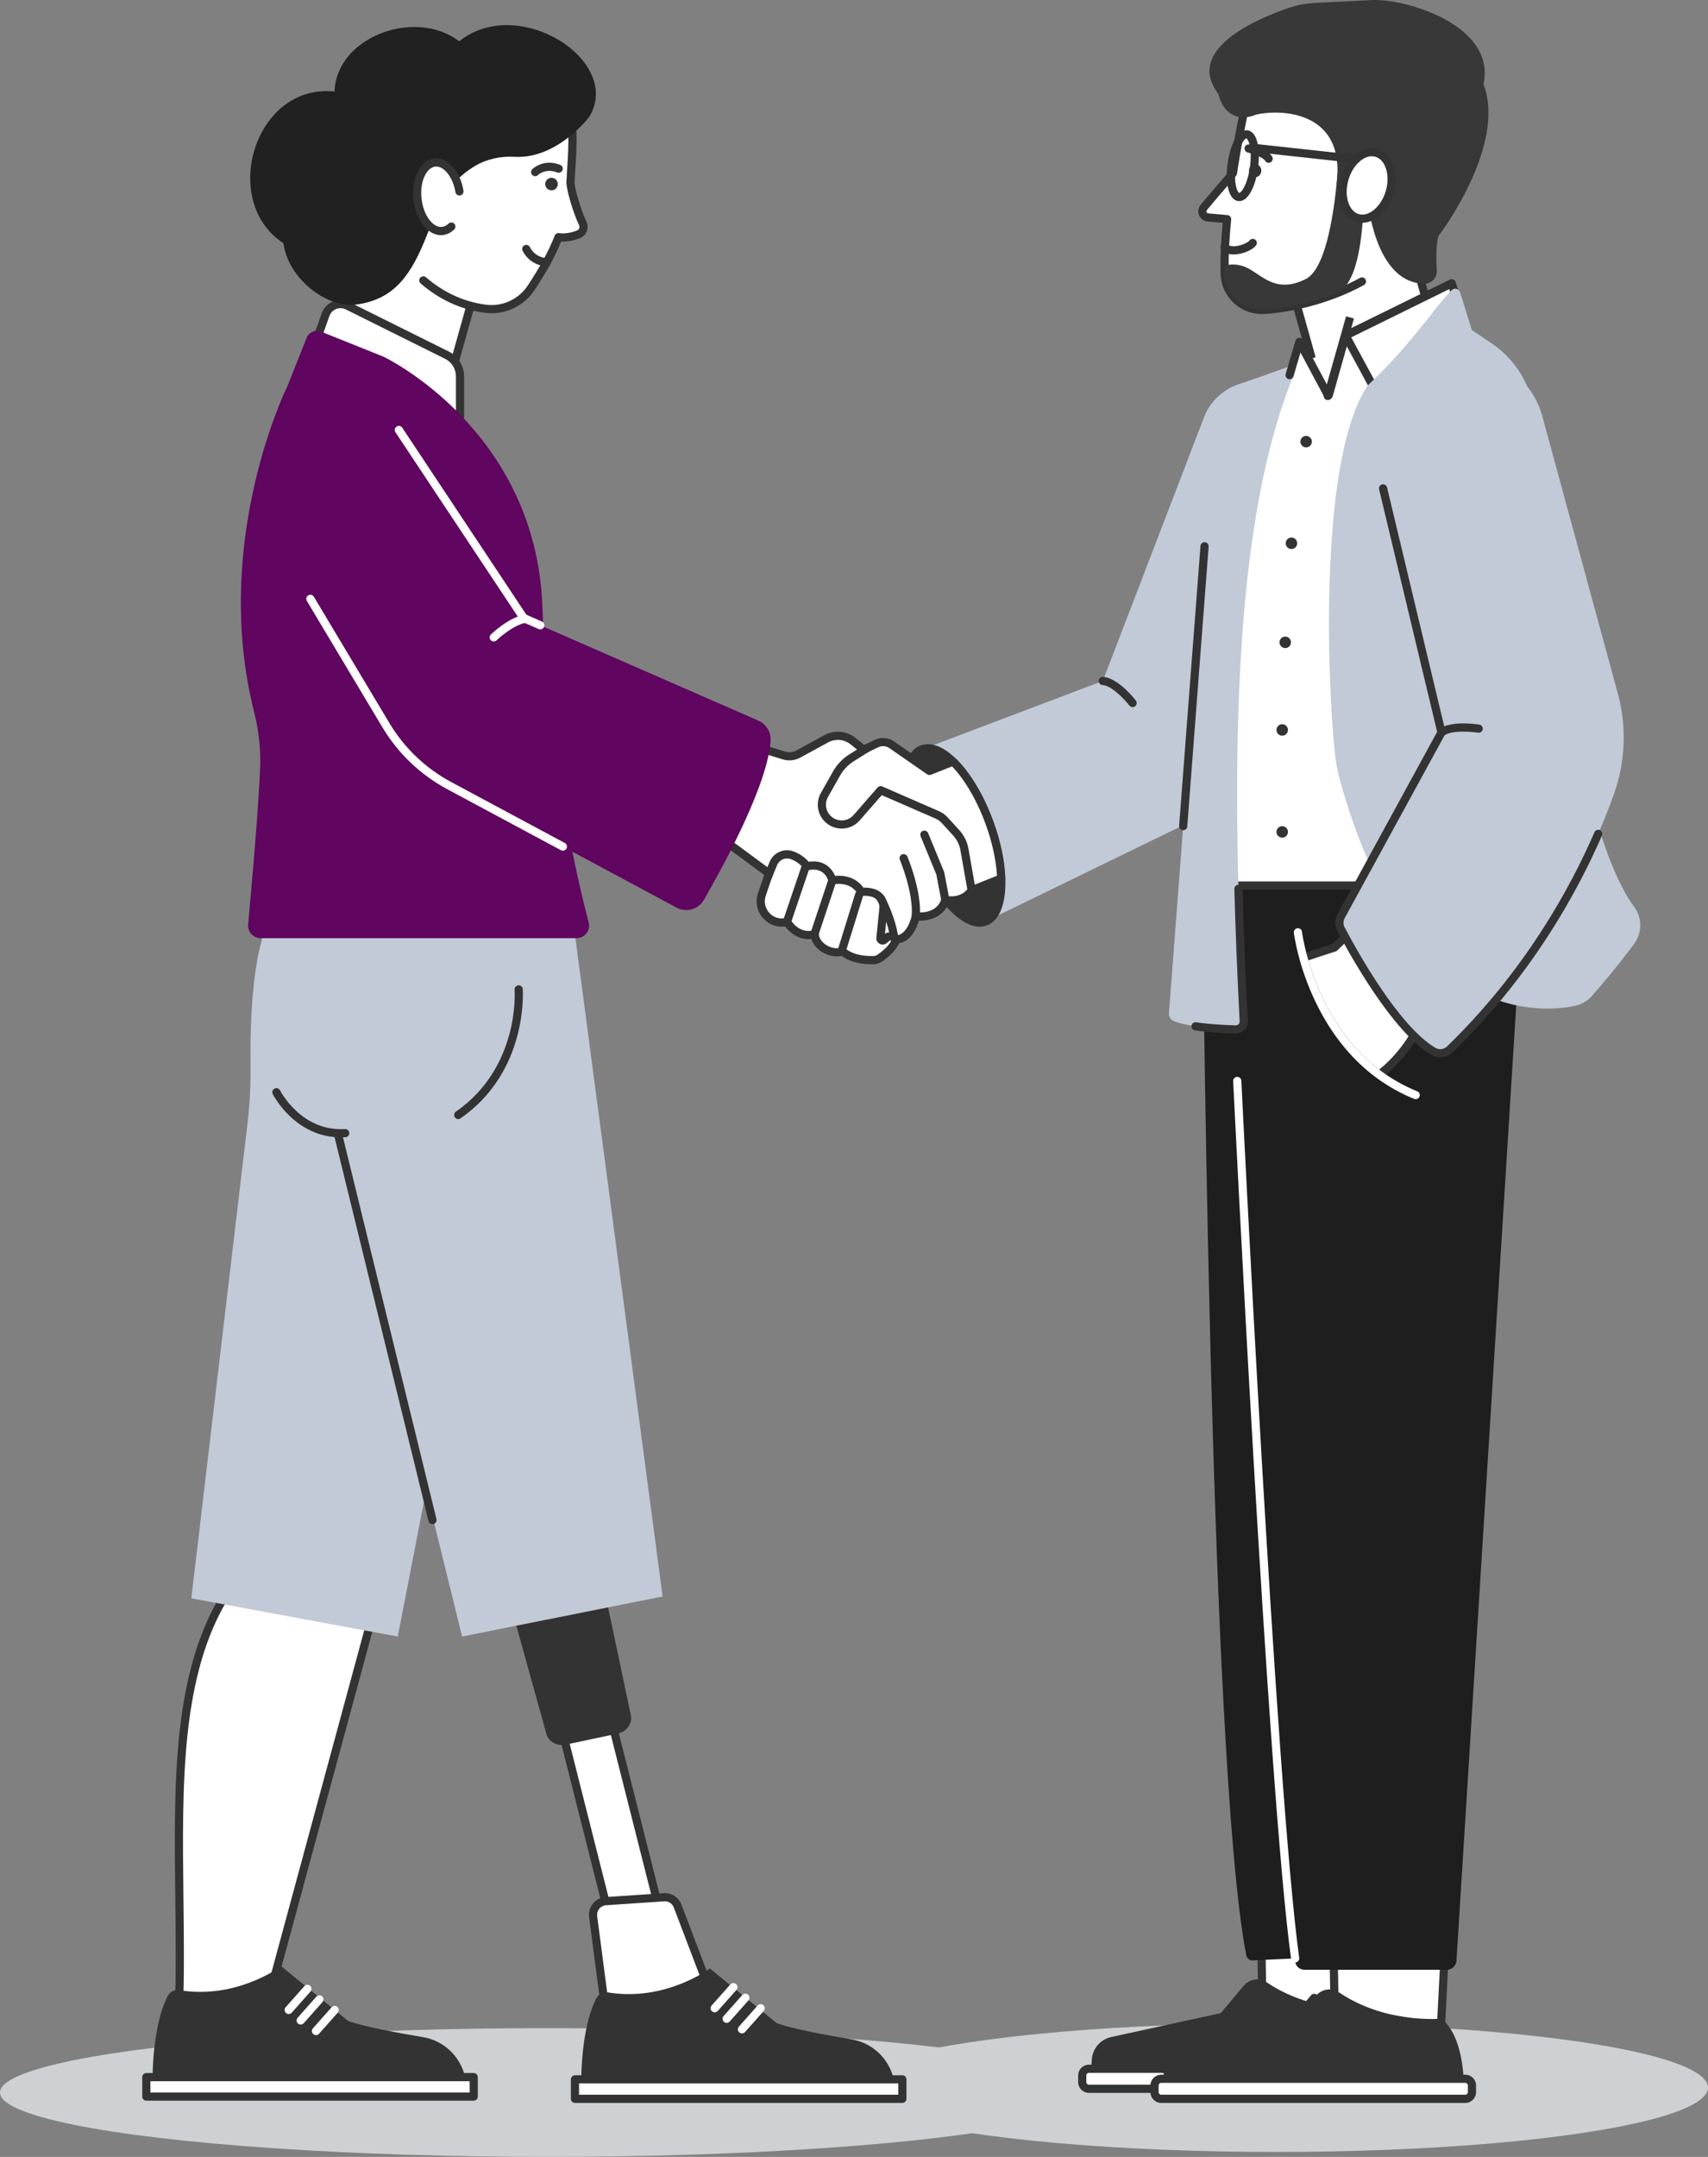 <?xml version="1.0" encoding="UTF-8"?>
<svg xmlns="http://www.w3.org/2000/svg" id="_Ñëîé_1" data-name="Ñëîé 1" viewBox="0 0 1998.63 2522.94">
  <rect x="0" y="0" width="1998.63" height="2522.94" fill="#808080" stroke="none"/>
  <defs>
    <style>
      .cls-1 {
        fill: #600560;
      }

      .cls-2 {
        fill: #fff;
      }

      .cls-3 {
        fill: #1e1e1e;
      }

      .cls-4 {
        fill: #383838;
      }

      .cls-5 {
        fill: #cdd1d3;
      }

      .cls-6 {
        fill: #c1cad6;
      }

      .cls-7 {
        fill: #212121;
      }

      .cls-8 {
        fill: #333;
      }
    </style>
  </defs>
  <ellipse class="cls-5" cx="641.04" cy="2447.63" rx="641.04" ry="75.31"></ellipse>
  <ellipse class="cls-5" cx="1493.66" cy="2441.88" rx="504.97" ry="75.31"></ellipse>
  <g>
    <g>
      <polygon class="cls-2" points="1609.52 2203.84 1601.55 2359.64 1477.1 2338.83 1474.25 2172.88 1609.52 2203.84"></polygon>
      <path class="cls-8" d="M1601.55,2364.42c-.26,0-.53-.02-.79-.07l-124.45-20.81c-2.27-.38-3.95-2.33-3.99-4.63l-2.85-165.95c-.03-1.47.63-2.87,1.77-3.8,1.14-.93,2.65-1.28,4.08-.95l135.27,30.96c2.26.52,3.83,2.58,3.71,4.91l-7.97,155.8c-.07,1.36-.72,2.63-1.78,3.48-.86.69-1.92,1.05-3,1.05ZM1481.81,2334.77l115.23,19.27,7.49-146.43-125.4-28.7,2.67,155.86Z"></path>
      <path class="cls-8" d="M1482.49,2318.91c19.34,13.12,58.11,32.65,115.89,30.93,2.61-.08,5.14.92,7.03,2.71,23.15,22.01,22.79,72.83,22.79,72.83h-351.75l1.17-16.49c.9-12.78,10.13-23.43,22.64-26.16l128.21-27.93,26.94-32.16c6.73-8.03,18.42-9.6,27.09-3.72Z"></path>
      <path class="cls-2" d="M1274.18,2419.86h355.89c4.3,0,7.79,3.49,7.79,7.79v7.86c0,4.3-3.49,7.79-7.79,7.79h-355.89c-4.3,0-7.79-3.49-7.79-7.79v-7.86c0-4.3,3.49-7.79,7.79-7.79Z"></path>
      <path class="cls-8" d="M1630.07,2448.08h-355.89c-6.93,0-12.57-5.64-12.57-12.57v-7.86c0-6.93,5.64-12.57,12.57-12.57h355.89c6.93,0,12.57,5.64,12.57,12.57v7.86c0,6.93-5.64,12.57-12.57,12.57ZM1274.18,2424.64c-1.66,0-3.01,1.35-3.01,3v7.86c0,1.66,1.35,3.01,3.01,3.01h355.89c1.66,0,3-1.35,3-3.01v-7.86c0-1.66-1.35-3-3-3h-355.89Z"></path>
      <polygon class="cls-2" points="1694.1 2215.56 1686.13 2371.36 1561.68 2350.55 1558.84 2184.6 1694.1 2215.56"></polygon>
      <path class="cls-8" d="M1686.13,2376.14c-.26,0-.53-.02-.79-.07l-124.45-20.81c-2.27-.38-3.95-2.33-3.99-4.63l-2.85-165.95c-.03-1.47.63-2.87,1.77-3.79,1.14-.93,2.65-1.28,4.08-.95l135.26,30.96c2.26.52,3.83,2.58,3.71,4.91l-7.97,155.8c-.07,1.36-.72,2.63-1.78,3.48-.85.69-1.91,1.06-2.99,1.06ZM1566.39,2346.49l115.23,19.27,7.49-146.43-125.4-28.7,2.67,155.86Z"></path>
      <path class="cls-8" d="M1567.08,2330.63c19.34,13.13,58.11,32.65,115.89,30.93,2.61-.08,5.14.92,7.03,2.71,23.15,22.01,22.79,72.83,22.79,72.83h-351.75l1.17-16.49c.9-12.78,10.13-23.43,22.64-26.16l128.21-27.93,26.94-32.16c6.73-8.03,18.42-9.6,27.09-3.72Z"></path>
      <path class="cls-8" d="M1362.22,2425.16c-.13,0-.25,0-.38-.01-2.63-.21-4.6-2.51-4.39-5.14,1.17-14.9,11.77-27.05,26.38-30.23l126.61-27.59,23.74-28.34c1.7-2.02,4.71-2.29,6.74-.6,2.02,1.7,2.29,4.71.6,6.74l-24.79,29.6c-.68.81-1.61,1.38-2.65,1.6l-128.21,27.93c-10.45,2.28-18.04,10.97-18.88,21.64-.19,2.51-2.29,4.41-4.76,4.41Z"></path>
      <path class="cls-8" d="M1712.78,2441.88h-347.05c-2.64,0-4.78-2.14-4.78-4.78s2.14-4.78,4.78-4.78h347.05c2.64,0,4.78,2.14,4.78,4.78s-2.14,4.78-4.78,4.78Z"></path>
      <rect class="cls-2" x="1350.97" y="2431.58" width="371.46" height="23.44" rx="7.79" ry="7.79"></rect>
      <path class="cls-8" d="M1714.65,2459.8h-355.89c-6.93,0-12.57-5.64-12.57-12.57v-7.86c0-6.93,5.64-12.57,12.57-12.57h355.89c6.93,0,12.57,5.64,12.57,12.57v7.86c0,6.93-5.64,12.57-12.57,12.57ZM1358.76,2436.36c-1.66,0-3,1.35-3,3.01v7.86c0,1.66,1.35,3,3,3h355.89c1.66,0,3-1.35,3-3v-7.86c0-1.66-1.35-3.01-3-3.01h-355.89Z"></path>
      <path class="cls-6" d="M1077.57,877.07l212.88-80.54,118.4-308.36c6.99-18.21,21.72-32.35,40.2-38.6l48.91-16.54-49.87,501.33-295.12,143.64-75.4-200.91Z"></path>
      <path class="cls-8" d="M1171.04,1044.89c-1.88,17.21-7.95,29.39-18.07,33.09-8.14,2.98-17.81.1-27.8-7.35-5.94-4.43-12-10.46-17.92-17.82-12.26-15.22-23.93-36.15-32.81-60.38-9.71-26.48-14.32-52.13-13.99-72.64.19-13.24,2.43-24.34,6.68-32.14,2.99-5.53,7-9.41,11.99-11.23,10.37-3.8,23.23,1.92,36.08,14.46,4.52,4.4,9.05,9.66,13.46,15.64,10.84,14.69,21.04,33.74,28.98,55.45,8.62,23.54,13.22,46.4,13.91,65.6.24,6.2.06,12-.52,17.33Z"></path>
      <path class="cls-8" d="M1146.29,1083.92c-7.44,0-15.58-3.19-23.98-9.47-6.25-4.65-12.57-10.93-18.78-18.65-12.96-16.1-24.89-38.03-33.57-61.74-9.56-26.07-14.63-52.48-14.28-74.36.2-14.11,2.71-25.99,7.27-34.36,3.63-6.71,8.53-11.24,14.55-13.43,11.77-4.32,26.36,1.2,41.06,15.52,4.71,4.59,9.41,10.05,13.97,16.22,11.54,15.63,21.78,35.22,29.63,56.65,8.55,23.34,13.46,46.53,14.2,67.07.25,6.33.07,12.4-.55,18.02h0c-2.18,19.97-9.5,32.79-21.18,37.07-2.65.97-5.43,1.45-8.32,1.45ZM1085.84,880.04c-1.79,0-3.48.29-5.07.87-3.77,1.37-6.94,4.4-9.43,9.01-3.82,7.02-5.93,17.37-6.11,29.94-.33,20.74,4.54,45.93,13.7,70.93,8.33,22.76,19.71,43.72,32.04,59.03,5.71,7.09,11.44,12.81,17.05,16.98,6.24,4.66,15.35,9.61,23.3,6.7,7.91-2.9,13.23-13.24,14.96-29.12h0c.56-5.16.73-10.75.5-16.62-.71-19.56-5.42-41.73-13.62-64.14-7.54-20.59-17.34-39.35-28.34-54.26-4.25-5.76-8.61-10.82-12.95-15.05-9.6-9.35-18.63-14.26-26.03-14.26ZM1171.04,1044.89h.02-.02Z"></path>
      <path class="cls-2" d="M1171.57,1027.56l-34.61,13.84s-8.58,14.59-29.7,11.41c-.35-.05-.69-.1-1.05-.16-6.8,23.06-34.6,19.22-34.6,19.22,0,0-5.33,26.92-23.07,26.92-2.39,9.35-13.31,17.94-18.92,21.84-2.18,1.5-4.74,2.36-7.39,2.43-7.78.24-25.13-.45-36.09-10.08-13.9,4.44-31.94-6.21-32.83-20.11-21.29,5.32-32.24-14.49-32.24-14.49,0,0-.51.15-1.41.32-18.71,3.66-34.3-14.49-28.14-32.53l8.35-24.49-53.92-39.73,11.54-116.66,59.75,18.41c5.67,1.75,11.79,1.12,16.99-1.72l32.54-17.78c10.11-5.52,22.56-4.41,31.54,2.8l12.37,9.96,14.97-7.21c5.75-2.76,12.52-2.22,17.76,1.41l23.75,16.46,20.43,14.17,27.64-10.94c4.52,4.4,9.05,9.66,13.46,15.64,10.84,14.69,21.04,33.74,28.98,55.45,8.62,23.54,13.22,46.4,13.91,65.6Z"></path>
      <path class="cls-8" d="M1019.67,1127.87c-9.35,0-23.91-1.52-34.69-9.67-7.85,1.6-16.89-.34-24.2-5.33-5.6-3.82-9.53-8.93-11.28-14.5-14.79,1.49-25.53-7.53-30.71-14.69-9.81,1.32-19.44-2.29-26.05-9.87-7.08-8.11-9.23-19.03-5.76-29.19l7.22-21.17-51.1-37.65c-1.36-1-2.09-2.64-1.92-4.32l11.54-116.66c.14-1.43.92-2.72,2.11-3.51,1.19-.79,2.69-1.01,4.05-.59l59.75,18.41c4.4,1.36,9.25.87,13.3-1.34l32.53-17.78c11.85-6.48,26.31-5.19,36.83,3.27l10.02,8.07,12.25-5.89c7.29-3.5,15.93-2.81,22.56,1.79l42.07,29.17,25.26-9.99c1.75-.69,3.75-.29,5.1,1.02,4.71,4.59,9.41,10.05,13.97,16.22,11.54,15.63,21.78,35.22,29.63,56.65,8.55,23.34,13.46,46.53,14.2,67.07.07,2.02-1.13,3.86-3,4.61l-33.27,13.31c-2.95,3.95-12.47,14.2-30.68,12.58-6.77,15.6-23.22,19.33-34.15,19.06-2.33,7.81-8.84,24.05-23.21,26.36-3.96,9.28-13.78,17.15-19.69,21.26-2.98,2.06-6.43,3.19-9.99,3.28-.83.03-1.72.04-2.67.04ZM986.12,1108.19c1.15,0,2.27.41,3.16,1.19,9.85,8.64,26.21,9.11,32.79,8.89,1.73-.05,3.38-.59,4.82-1.59,4.43-3.07,14.96-11.1,17-19.08.54-2.12,2.45-3.6,4.63-3.6,13.44,0,18.34-22.84,18.38-23.07.49-2.49,2.83-4.15,5.35-3.81.96.14,23.82,2.94,29.36-15.83.68-2.31,2.97-3.75,5.35-3.37.42.07.67.11.93.15,17.79,2.68,24.87-8.98,24.94-9.1.54-.91,1.36-1.62,2.35-2.02l31.45-12.58c-1.09-18.71-5.72-39.64-13.46-60.78-7.54-20.59-17.34-39.35-28.34-54.26-3.54-4.8-7.16-9.12-10.78-12.87l-24.71,9.77c-1.49.6-3.17.4-4.48-.52l-44.18-30.63c-3.81-2.65-8.78-3.04-12.96-1.03l-14.96,7.2c-1.67.8-3.64.57-5.07-.59l-12.37-9.96c-7.5-6.03-17.81-6.95-26.25-2.33l-32.54,17.78c-6.31,3.44-13.85,4.2-20.7,2.09l-54.15-16.68-10.69,108.13,51.73,38.12c1.68,1.24,2.36,3.42,1.69,5.39l-8.35,24.49c-2.36,6.9-.9,14.31,3.91,19.82,4.74,5.42,11.75,7.84,18.78,6.47.57-.11.91-.2.99-.22,2.14-.6,4.45.33,5.52,2.28.37.66,9.52,16.5,26.89,12.16,1.38-.34,2.83-.06,3.98.78,1.15.84,1.86,2.14,1.95,3.55.29,4.58,3.25,9.1,8.11,12.41,5.76,3.93,12.84,5.25,18.5,3.44.48-.15.97-.22,1.45-.22Z"></path>
      <path class="cls-8" d="M1136.95,1046.19c-2.28,0-4.3-1.63-4.7-3.95l-8.36-47.52c-1.14-6.52-4.11-12.54-8.57-17.43l-13.43-14.71c-1.97-2.16-4.32-3.84-6.99-5l-63.1-27.49-25.79,29.55c-8.69,9.96-23.34,12.46-34.84,5.97-6.51-3.67-11.2-9.67-13.2-16.87-2-7.2-1.08-14.76,2.6-21.27l14.1-24.94c4.66-8.24,11.36-15.25,19.38-20.27l17.67-11.05c2.24-1.4,5.19-.72,6.59,1.52,1.4,2.24.72,5.19-1.52,6.59l-17.67,11.05c-6.68,4.18-12.25,10.01-16.13,16.87l-14.1,24.94c-2.42,4.28-3.03,9.26-1.71,14,1.32,4.74,4.41,8.69,8.69,11.11,7.57,4.27,17.22,2.62,22.93-3.93l28.09-32.19c1.37-1.57,3.6-2.08,5.51-1.24l66.31,28.89c3.91,1.7,7.36,4.17,10.24,7.32l13.43,14.71c5.69,6.23,9.47,13.92,10.93,22.23l8.36,47.52c.46,2.6-1.28,5.08-3.88,5.54-.28.05-.56.07-.84.07Z"></path>
      <path class="cls-8" d="M1032.83,1104.89c-1.2,0-2.4-.29-3.5-.89-2.64-1.42-4.16-4.27-3.85-7.25l3.52-34.52c.58-5.71-2.67-11.03-7.91-12.93-3.59-1.3-7.96-1.76-12.99-1.36-1.85.13-3.61-.79-4.53-2.4-8.71-15.25-27.7-11.2-28.5-11.02-2.57.57-5.14-1.03-5.72-3.61-.42-1.77-4.72-17.32-23.84-12.96-1.82.42-3.72-.26-4.86-1.74-4.17-5.41-9.46-9.25-15.74-11.43-6.19-2.14-13.02.99-15.55,7.13l-6.46,15.69c-1.01,2.44-3.8,3.6-6.24,2.6-2.44-1.01-3.61-3.8-2.6-6.24l6.46-15.69c4.46-10.82,16.55-16.32,27.52-12.52,7.14,2.47,13.28,6.61,18.29,12.31,7.72-1.22,14.48-.04,20.12,3.51,5.88,3.7,9.11,9.17,10.75,12.95,9.52-.93,24.28,1.14,33.07,13.73,5.25-.12,9.97.56,14.09,2.06,9.36,3.4,15.19,12.82,14.16,22.89l-2.98,29.27.8-.66c2.04-1.67,5.05-1.37,6.73.67,1.67,2.04,1.37,5.06-.67,6.73l-4.88,3.99c-1.35,1.11-3.01,1.67-4.67,1.67Z"></path>
      <path class="cls-8" d="M1106.19,1057.42c-2.25,0-4.25-1.6-4.69-3.89l-5.82-30.58-18.45-44.8c-1-2.44.16-5.24,2.6-6.24,2.44-1,5.24.16,6.24,2.6l18.63,45.25c.12.3.21.61.27.93l5.92,31.05c.49,2.59-1.21,5.1-3.8,5.59-.3.06-.61.09-.9.09Z"></path>
      <path class="cls-8" d="M1071.6,1076.65c-.13,0-.26,0-.4-.02-2.63-.22-4.59-2.53-4.37-5.16,2.24-27.21-13.68-65.39-13.84-65.78-1.02-2.43.12-5.24,2.55-6.26,2.43-1.03,5.24.12,6.26,2.55.69,1.65,16.99,40.76,14.55,70.27-.21,2.5-2.3,4.39-4.76,4.39Z"></path>
      <path class="cls-8" d="M1046.75,1103.56c-2.35,0-4.4-1.73-4.73-4.12-3.38-24.2-15.21-45.69-15.33-45.91-1.28-2.31-.45-5.22,1.85-6.5,2.3-1.29,5.22-.46,6.5,1.85.52.94,12.81,23.22,16.45,49.24.36,2.62-1.46,5.03-4.08,5.39-.22.03-.45.05-.67.05Z"></path>
      <path class="cls-3" d="M1406.98,1013.41s7.26,1048.05,51.38,1273.83c.69,3.56,3.89,6.06,7.51,5.88l49.65-2.36v2.52c0,5.96,4.83,10.79,10.79,10.79h166.8c5.91,0,10.8-4.59,11.17-10.49l80.08-1279.31-377.38-.86Z"></path>
      <path class="cls-2" d="M1515.51,2295.54c-2.35,0-4.4-1.74-4.73-4.13-27.22-197.55-67.36-1018.49-67.77-1026.76-.13-2.64,1.91-4.88,4.55-5.01,2.63-.13,4.88,1.91,5.01,4.55.4,8.26,40.53,828.78,67.69,1025.92.36,2.61-1.47,5.03-4.08,5.39-.22.03-.44.05-.66.05Z"></path>
      <polygon class="cls-2" points="1578.91 369.46 1519.69 397.65 1552.88 461.34 1578.91 369.46"></polygon>
      <polygon class="cls-2" points="1506.36 317.53 1550.49 474.66 1684.08 406.98 1639.95 245.73 1506.36 317.53"></polygon>
      <path class="cls-8" d="M1550.49,479.44c-.65,0-1.31-.14-1.92-.4-1.31-.58-2.29-1.71-2.68-3.09l-44.14-157.13c-.61-2.16.36-4.44,2.34-5.51l133.59-71.8c1.28-.69,2.81-.76,4.15-.18,1.34.58,2.34,1.73,2.73,3.13l44.14,161.25c.6,2.19-.42,4.5-2.45,5.53l-133.59,67.68c-.68.34-1.42.52-2.16.52ZM1512,319.92l41.53,147.84,124.91-63.28-41.52-151.69-124.92,67.13Z"></path>
      <polygon class="cls-2" points="1456.33 448.32 1542.15 416.76 1554.85 462.32 1663.86 408.24 1663.86 1035.79 1423.24 1035.79 1456.33 448.32"></polygon>
      <path class="cls-8" d="M1663.86,1040.57h-240.61c-1.31,0-2.57-.54-3.47-1.5-.9-.96-1.37-2.24-1.3-3.55l26.8-475.85c.15-2.64,2.41-4.65,5.04-4.51,2.64.15,4.65,2.41,4.51,5.04l-26.51,470.8h230.77V408.24c0-2.64,2.14-4.78,4.78-4.78s4.78,2.14,4.78,4.78v627.55c0,2.64-2.14,4.78-4.78,4.78Z"></path>
      <path class="cls-6" d="M1373.68,1194.45c-3.79-1.49-6.17-5.29-5.85-9.36l52.85-692.24c1.56-20.5,15.12-38.13,34.53-44.9l64.49-23.31c-76.96,173.59-80.36,457.13-64.32,769.73.28,5.41-4.1,9.91-9.51,9.78-17.43-.43-53.25-2.24-72.17-9.7Z"></path>
      <path class="cls-8" d="M1446.08,1208.93c-.12,0-.23,0-.35,0-12.39-.31-30.68-1.2-47.46-3.7-2.61-.39-4.42-2.82-4.03-5.43.39-2.61,2.81-4.42,5.43-4.03,16.29,2.43,34.16,3.3,46.29,3.6,1.29,0,2.45-.45,3.34-1.36.89-.91,1.34-2.12,1.28-3.39-2.89-56.37-4.92-107-6.18-154.8-.07-2.64,2.01-4.84,4.65-4.91,2.64-.12,4.84,2.01,4.91,4.65,1.27,47.71,3.29,98.27,6.17,154.56.2,3.91-1.25,7.75-3.98,10.56-2.64,2.71-6.3,4.25-10.08,4.25Z"></path>
      <path class="cls-8" d="M1384.53,971.15c-.12,0-.25,0-.37-.01-2.63-.2-4.6-2.5-4.4-5.13l24.99-327.39c.2-2.63,2.5-4.59,5.13-4.41,2.63.2,4.6,2.5,4.4,5.13l-24.99,327.39c-.19,2.51-2.29,4.42-4.76,4.42Z"></path>
      <polygon class="cls-2" points="1509.01 438.81 1520.54 398.94 1553.97 462.32 1528.83 434.54 1509.01 438.81"></polygon>
      <polygon class="cls-2" points="1509.01 438.81 1520.54 398.94 1553.97 462.32 1528.83 434.54 1509.01 438.81"></polygon>
      <path class="cls-8" d="M1553.97,467.11c-1.71,0-3.36-.92-4.22-2.53l-27.96-52.21-8.19,27.8c-.75,2.53-3.4,3.98-5.94,3.24-2.53-.75-3.98-3.41-3.23-5.94l11.49-38.99c.55-1.86,2.17-3.21,4.1-3.4,1.93-.2,3.79.79,4.71,2.5l33.46,62.5c1.25,2.33.37,5.23-1.96,6.47-.72.39-1.49.57-2.25.57Z"></path>
      <path class="cls-8" d="M1553.7,467.96c-.47,0-.94-.07-1.41-.21-2.48-.77-3.9-3.38-3.19-5.88.12-.42,26.03-91.87,26.03-91.87l9.2,2.61q-26.06,91.98-26.09,92.09c-.66,2-2.53,3.27-4.53,3.27Z"></path>
      <path class="cls-2" d="M1669.9,1179.77c-16.06,40.66-38.76,64.3-56.01,77.37-54.86-40.18-78.86-100.93-88.77-136.91l36.52-11.98,34.01-33.26,74.24,104.77Z"></path>
      <path class="cls-8" d="M1613.9,1261.92c-.99,0-1.98-.31-2.83-.93-56.84-41.63-81.13-105.27-90.55-139.5-.68-2.46.7-5.02,3.12-5.81l35.47-11.63,33.21-32.48c1-.98,2.38-1.47,3.78-1.35,1.39.13,2.66.86,3.47,2l74.24,104.77c.93,1.32,1.14,3.02.55,4.52-16.68,42.23-40.51,66.5-57.57,79.42-.85.65-1.87.97-2.89.97ZM1530.98,1123.34c9.72,33.22,32.69,89.57,82.85,127.78,15.48-12.4,35.78-34.28,50.66-70.72l-69.49-98.08-30,29.34c-.53.51-1.16.9-1.85,1.13l-32.16,10.55Z"></path>
      <path class="cls-2" d="M1656.59,1285.75c-.6,0-1.21-.11-1.8-.35-15.59-6.34-30.3-14.55-43.73-24.4-56.83-41.63-81.12-105.27-90.54-139.5-4.97-18.08-6.44-29.92-6.5-30.42-.32-2.62,1.55-5,4.17-5.32,2.62-.29,5,1.55,5.32,4.17.01.12,1.46,11.7,6.22,29.03,9.09,33.03,32.48,94.4,86.98,134.32,12.79,9.39,26.81,17.22,41.67,23.25,2.45,1,3.62,3.78,2.63,6.23-.75,1.86-2.54,2.98-4.43,2.98Z"></path>
      <polygon class="cls-2" points="1698.65 331.46 1574.57 392.54 1554.85 462.32 1715.45 383.95 1698.65 331.46"></polygon>
      <path class="cls-8" d="M1554.86,467.11c-.43,0-.87-.06-1.3-.18-2.54-.72-4.02-3.36-3.3-5.9l19.72-69.78c.37-1.3,1.27-2.39,2.49-2.99l124.08-61.09c1.25-.61,2.7-.65,3.98-.11,1.28.54,2.26,1.62,2.68,2.95l16.8,52.49c.72,2.26-.32,4.71-2.46,5.76l-82.26,40.15c-2.38,1.16-5.24.17-6.39-2.2-1.16-2.37-.18-5.24,2.2-6.4l78.54-38.33-13.84-43.27-117.2,57.69-19.14,67.73c-.6,2.11-2.51,3.48-4.6,3.48Z"></path>
      <path class="cls-8" d="M1325.35,827.15c-1.42,0-2.84-.63-3.78-1.84-5.02-6.45-20.44-23.33-31.42-24.01-2.64-.16-4.64-2.43-4.48-5.07.16-2.64,2.44-4.6,5.07-4.48,17.24,1.07,36.27,24.96,38.38,27.69,1.62,2.08,1.24,5.09-.84,6.71-.87.68-1.9,1-2.93,1Z"></path>
      <polygon class="cls-2" points="1606.12 450.71 1574.57 392.54 1698.65 331.46 1715.45 383.95 1606.12 450.71"></polygon>
      <path class="cls-8" d="M1606.12,455.49c-.42,0-.83-.05-1.24-.17-1.27-.34-2.34-1.19-2.96-2.34l-31.55-58.16c-.62-1.14-.75-2.49-.35-3.73.4-1.24,1.28-2.26,2.45-2.84l124.08-61.09c1.25-.61,2.7-.65,3.98-.11,1.28.54,2.26,1.62,2.68,2.95l16.79,52.49c.67,2.1-.18,4.39-2.06,5.54l-109.33,66.76c-.76.46-1.62.7-2.49.7ZM1581.15,394.64l26.78,49.37,101.83-62.18-13.96-43.63-114.64,56.44Z"></path>
      <path class="cls-6" d="M1842.66,1176.62c-44.87,9.1-197.56,17.28-275.02-265.32-2.21-8.05-3.86-16.25-4.91-24.53-7.93-62.44-22.79-346.73,37.87-436.06,51.94-48.66,81-95.11,98.13-111.33,3.21-3.04,8.5-1.66,9.81,2.56l13.71,44.08,23.23,15.64c29.14,19.62,47.74,51.45,50.52,86.47,10.69,134.4,44.32,475.14,116.4,572.87,9.45,12.81,9.25,30.32-.23,43.11-19.53,26.34-38.96,49.05-49.27,60.75-5.3,6.01-12.39,10.17-20.24,11.76Z"></path>
      <path class="cls-6" d="M1569.15,1086.8c14.09,26.85,63.48,116.47,108.02,142.97,6.22,3.7,14.16,2.76,19.36-2.28,110.44-106.96,166.2-226.55,191.9-298.18,13.62-37.95,15.29-79.14,4.69-118.04l-87.01-319.39c-13.47-59.52-76.43-93.42-133.53-71.9h0c-45.87,17.28-72.6,65.12-63.26,113.25l77.45,323.5-117.48,214.95c-2.57,4.7-2.62,10.38-.13,15.13Z"></path>
      <path class="cls-8" d="M1685.34,1236.79c-3.65,0-7.32-.96-10.61-2.91-45.58-27.11-95.57-117.72-109.81-144.85-3.24-6.17-3.18-13.52.17-19.64l116.59-213.33-67.91-283.68c-.61-2.57.97-5.15,3.54-5.77,2.57-.62,5.15.97,5.76,3.54l68.34,285.47c.28,1.15.11,2.37-.45,3.41l-117.48,214.95c-1.81,3.31-1.85,7.28-.1,10.61,13.94,26.57,62.81,115.25,106.23,141.08,4.36,2.59,9.94,1.93,13.59-1.6,90.92-88.04,144.03-184.87,172.57-250.59,1.05-2.42,3.87-3.53,6.29-2.48,2.42,1.05,3.53,3.87,2.48,6.29-28.89,66.52-82.65,164.52-174.69,253.65-3.99,3.86-9.23,5.86-14.52,5.86Z"></path>
      <path class="cls-8" d="M1686.76,861.51c-1.45,0-2.87-.65-3.81-1.89-1.6-2.1-1.18-5.1.92-6.7,13.66-10.36,43.83-5.85,47.22-5.3,2.61.42,4.38,2.87,3.96,5.48s-2.88,4.39-5.48,3.96c-8.11-1.3-31.09-3.21-39.92,3.48-.87.66-1.88.97-2.89.97Z"></path>
      <path class="cls-8" d="M1535.05,515.88c.39,3.7-2.29,7.01-5.98,7.4s-7.01-2.29-7.4-5.98c-.39-3.7,2.29-7.01,5.98-7.4,3.7-.39,7.01,2.29,7.4,5.99Z"></path>
      <path class="cls-8" d="M1517.9,634.77c.39,3.7-2.29,7.01-5.99,7.4-3.7.39-7.01-2.29-7.4-5.98-.39-3.7,2.29-7.01,5.98-7.4s7.01,2.29,7.4,5.99Z"></path>
      <path class="cls-8" d="M1510.63,750.65c.39,3.7-2.29,7.01-5.98,7.4-3.7.39-7.01-2.29-7.4-5.99-.39-3.7,2.29-7.01,5.98-7.4,3.7-.39,7.01,2.29,7.4,5.98Z"></path>
      <path class="cls-8" d="M1507.08,853.15c.39,3.7-2.29,7.01-5.98,7.4-3.7.39-7.01-2.29-7.4-5.99-.39-3.7,2.29-7.01,5.98-7.4,3.7-.39,7.01,2.29,7.4,5.98Z"></path>
      <path class="cls-8" d="M1507.08,972.39c.39,3.7-2.29,7.01-5.98,7.4-3.7.39-7.01-2.29-7.4-5.98-.39-3.7,2.29-7.01,5.98-7.4,3.7-.39,7.01,2.29,7.4,5.98Z"></path>
      <path class="cls-8" d="M920.52,1084.08c-.51,0-1.03-.08-1.54-.25-2.5-.85-3.84-3.56-2.99-6.07l22.84-67.31c.85-2.5,3.56-3.85,6.06-2.99,2.5.85,3.84,3.56,2.99,6.07l-22.84,67.31c-.68,1.99-2.54,3.25-4.53,3.25Z"></path>
      <path class="cls-8" d="M953.33,1096.53c-.5,0-1.01-.08-1.51-.25-2.51-.84-3.86-3.54-3.02-6.05l20.36-61.09c.84-2.5,3.55-3.85,6.05-3.02,2.51.84,3.86,3.54,3.02,6.05l-20.36,61.09c-.67,2-2.54,3.27-4.54,3.27Z"></path>
      <path class="cls-8" d="M985.01,1116.89c-.47,0-.95-.07-1.42-.22-2.52-.78-3.93-3.46-3.15-5.98l20.36-65.62c.78-2.52,3.46-3.93,5.99-3.15,2.52.78,3.93,3.46,3.15,5.99l-20.36,65.62c-.64,2.05-2.53,3.37-4.56,3.37Z"></path>
      <g>
        <path class="cls-2" d="M1670.44,150.78l-32.65,144.2c-18.23,20.98-46,37.45-75.8,48.9-27.82,10.7-57.42,17.03-82.71,18.59-24.46,1.5-45.3-17.44-46.17-41.93-.11-3.1-.17-6.3-.18-9.58-.07-16.71,1.11-35.45,2.99-54.64l-22.49-2.01c-5.7-.52-8.5-7.2-4.86-11.61,8.99-10.89,23.72-27.98,34.16-40,7.96-52.47,18.02-96.6,19.06-96.71l95.23-54.27,113.42,99.05Z"></path>
        <path class="cls-8" d="M1476.53,367.34c-12,0-23.4-4.39-32.37-12.52-9.74-8.84-15.36-20.95-15.83-34.1-.11-3.05-.17-6.33-.18-9.74-.06-14.35.8-31.26,2.56-50.31l-17.71-1.58c-4.42-.4-8.21-3.19-9.92-7.27-1.7-4.08-1.01-8.74,1.8-12.15,8.73-10.58,22.76-26.87,33.33-39.04,4.59-30.04,9.45-54.73,11.96-66.87,1.71-8.24,3.37-15.74,4.67-21.11,1.81-7.41,2.51-10.29,5.19-11.15l94.61-53.91c1.77-1.01,3.98-.78,5.51.55l113.42,99.05c1.32,1.15,1.91,2.94,1.52,4.66l-28.28,124.89c-.58,2.58-3.14,4.19-5.72,3.61-2.58-.58-4.19-3.14-3.61-5.72l27.65-122.11-108.71-94.94-90.85,51.77c-2.31,7.68-10.92,46.58-18.13,94.08-.14.9-.52,1.73-1.12,2.42-10.62,12.24-25.16,29.09-34.08,39.91-.8.98-.52,1.99-.35,2.38.16.39.68,1.31,1.95,1.43l22.49,2.01c1.27.11,2.44.73,3.26,1.71.81.98,1.2,2.25,1.08,3.52-2.03,20.7-3.03,38.92-2.97,54.15,0,3.31.07,6.49.18,9.43.38,10.56,4.89,20.27,12.7,27.36,7.8,7.08,17.89,10.61,28.4,9.97,25.92-1.6,54.79-8.09,81.28-18.28,11.09-4.26,21.57-9.11,31.16-14.41,2.31-1.28,5.22-.44,6.5,1.87,1.28,2.31.44,5.22-1.87,6.5-9.97,5.51-20.86,10.55-32.35,14.97-27.38,10.53-57.26,17.25-84.13,18.9-1.02.06-2.04.09-3.05.09ZM1462.3,110.75s0,0-.01,0c0,0,0,0,.01,0ZM1462.31,110.75h0,0ZM1462.35,110.75h-.03.03ZM1462.77,110.68c-.14.03-.28.05-.43.07.15-.02.29-.04.43-.07ZM1462.78,110.68s0,0,0,0c0,0,0,0,0,0Z"></path>
        <path class="cls-4" d="M1561.99,343.88c-27.82,10.7-57.42,17.03-82.71,18.59-24.46,1.5-45.3-17.44-46.17-41.93-.11-3.1-.17-6.3-.18-9.58,4.92-1.68,11.64-2.44,20.27-.08,20.54,5.62,35.8,35.07,74.78,15.49,38.98-19.58,40.48-186.03,40.48-186.03l24.13-2.51s18.78,190.94-30.61,206.05Z"></path>
        <path class="cls-8" d="M1443.66,297.64c-5.76,0-10.55-1.66-13.99-4.86-1.93-1.8-2.04-4.83-.24-6.76,1.8-1.93,4.83-2.04,6.76-.24,2.52,2.34,6.69,2.47,9.75,2.18,7.5-.74,14.81-4.73,16.13-6.57,1.54-2.15,4.53-2.63,6.67-1.09,2.14,1.54,2.63,4.53,1.09,6.67-3.51,4.89-13.81,9.6-22.96,10.5-1.1.11-2.18.17-3.22.17Z"></path>
        <path class="cls-4" d="M1507.9,9.28c-37.25,12.74-121.88,48.55-82.31,100.49,5.8,23.79,23.4,33.04,44.65,24.17,27.08-6.15,104.77-5.52,93.82,81.06,34.9,5.38,34.91,5.31,34.91,5.31,0,0,4.77,109.44,67.09,111.64,8.72.31,15.79-6.98,15.22-15.69-2.04-31.41,2.18-40.45,2.18-40.45,0,0,79.99-104.78,52.48-177.3C1750.91,29.32,1644.58-1.73,1605.96.07c-24.9,1.16-51.62,2.52-67.46,3.33-10.42.54-20.72,2.5-30.59,5.87Z"></path>
        <path class="cls-2" d="M1626.23,224.48c-6.02,21.08-22.77,34.78-37.41,30.6-14.64-4.18-21.63-24.66-15.6-45.74,6.02-21.08,22.77-34.78,37.41-30.6,14.64,4.18,21.63,24.66,15.6,45.74Z"></path>
        <path class="cls-8" d="M1594.1,260.59c-2.21,0-4.42-.3-6.59-.92-8.63-2.47-15.3-9.42-18.76-19.59-3.26-9.55-3.3-20.94-.13-32.06,3.18-11.12,9.23-20.77,17.04-27.16,8.31-6.8,17.64-9.19,26.28-6.72,8.63,2.47,15.29,9.42,18.76,19.59,3.26,9.55,3.31,20.94.13,32.06h0c-5.88,20.6-21.46,34.8-36.73,34.8ZM1605.23,182.77c-4.41,0-9.08,1.88-13.51,5.5-6.32,5.17-11.26,13.12-13.9,22.38-2.65,9.27-2.65,18.62-.02,26.35,2.43,7.11,6.81,11.9,12.34,13.48,11.88,3.4,26.3-9.11,31.5-27.31,2.65-9.27,2.65-18.62.02-26.35-2.43-7.11-6.81-11.9-12.34-13.48-1.33-.38-2.7-.57-4.09-.57ZM1626.23,224.48h.02-.02Z"></path>
        <path class="cls-8" d="M1475.89,198.77c.44,4.24-2.39,8.01-6.33,8.42-3.94.41-7.49-2.69-7.93-6.94-.44-4.24,2.39-8.01,6.33-8.42,3.94-.41,7.49,2.69,7.93,6.94Z"></path>
        <path class="cls-8" d="M1484.51,190.46c-1.68,0-3.31-.88-4.18-2.45-2.09-3.75-13.39-7.98-20.36-9.65-2.57-.62-4.15-3.2-3.53-5.76.62-2.57,3.19-4.16,5.77-3.53,3.57.85,21.62,5.57,26.48,14.29,1.29,2.31.46,5.22-1.85,6.51-.74.41-1.54.61-2.32.61Z"></path>
        <path class="cls-8" d="M1450.12,235.25c-.46,0-.89-.03-1.31-.09-4-.53-9.31-3.69-11.89-15.69-1.67-7.77-1.84-17.73-.47-28.04,2.65-19.92,11.1-40.58,23.35-38.98,4,.53,9.31,3.69,11.9,15.69,1.67,7.77,1.83,17.73.47,28.04h0c-1.37,10.31-4.13,19.88-7.77,26.94-5.04,9.78-10.34,12.13-14.27,12.13ZM1458.45,161.92c-2.27,0-9.78,10.14-12.52,30.77-1.23,9.25-1.11,18.05.34,24.77,1.41,6.56,3.46,8.18,3.8,8.22.33.1,2.74-.97,5.82-6.94,3.15-6.11,5.56-14.57,6.79-23.82h0c1.23-9.25,1.11-18.05-.34-24.77-1.41-6.56-3.46-8.18-3.8-8.22-.03,0-.06,0-.09,0ZM1467.42,195.55h.02-.02Z"></path>
        <path class="cls-8" d="M1587.01,190.82c-.17,0-.35,0-.53-.03l-119.31-13.03c-2.62-.29-4.52-2.65-4.23-5.27.29-2.62,2.64-4.51,5.27-4.23l119.31,13.02c2.63.29,4.52,2.65,4.23,5.27-.27,2.45-2.34,4.26-4.75,4.26Z"></path>
      </g>
    </g>
    <g>
      <polygon class="cls-2" points="382.8 390.51 439.21 232 574.61 271.87 516.99 477.23 382.8 390.51"></polygon>
      <path class="cls-8" d="M516.99,482.02c-.91,0-1.81-.26-2.59-.77l-134.2-86.72c-1.86-1.2-2.65-3.53-1.91-5.62l56.41-158.51c.85-2.39,3.41-3.71,5.85-2.98l135.41,39.87c2.51.74,3.96,3.36,3.25,5.88l-57.62,205.36c-.41,1.46-1.49,2.64-2.91,3.18-.55.21-1.12.31-1.69.31ZM388.57,388.55l125.57,81.15,54.59-194.57-126.54-37.26-53.62,150.68Z"></path>
      <g>
        <path class="cls-2" d="M248.8,2373.11c-1.13,0-2.26-.4-3.17-1.21-1.97-1.75-2.16-4.78-.4-6.75l21.88-24.65c1.75-1.97,4.78-2.15,6.75-.4,1.98,1.75,2.16,4.78.4,6.75l-21.88,24.65c-.95,1.06-2.26,1.61-3.58,1.61Z"></path>
        <path class="cls-2" d="M230.87,2360.79c-1.13,0-2.26-.4-3.17-1.21-1.98-1.75-2.16-4.77-.4-6.75l21.88-24.65c1.76-1.97,4.78-2.15,6.75-.4,1.97,1.75,2.15,4.77.4,6.75l-21.88,24.65c-.95,1.06-2.26,1.61-3.58,1.61Z"></path>
        <path class="cls-2" d="M216.87,2348.46c-1.13,0-2.26-.4-3.17-1.21-1.98-1.75-2.16-4.78-.4-6.75l21.88-24.65c1.76-1.97,4.78-2.15,6.75-.4,1.97,1.75,2.15,4.77.4,6.75l-21.88,24.65c-.95,1.06-2.26,1.61-3.58,1.61Z"></path>
        <path class="cls-2" d="M463.28,1788.54l-147.44,543.72-106.67,25.77c7.09-182.67-22.34-370.32,56.03-494.39l11.97-166.52,186.11,91.42Z"></path>
        <path class="cls-8" d="M209.18,2362.81c-1.09,0-2.17-.38-3.03-1.08-1.16-.95-1.8-2.39-1.75-3.88,1.8-46.3,1.24-93.35.7-138.85-1.61-135.36-3.13-263.24,55.42-356.89l11.89-165.33c.11-1.59,1.01-3.01,2.39-3.8s3.06-.85,4.49-.15l186.11,91.42c2.06,1.01,3.11,3.34,2.51,5.54l-147.44,543.72c-.46,1.69-1.8,2.99-3.49,3.4l-106.67,25.77c-.37.09-.75.14-1.12.14ZM281.43,1704.54l-11.46,159.44c-.06.79-.31,1.55-.73,2.21-57.69,91.35-56.18,218.29-54.59,352.68.52,43.56,1.05,88.54-.47,133.02l97.78-23.62,145.67-537.18-176.2-86.55Z"></path>
        <path class="cls-8" d="M545.35,2435.93h0c-3.15-26.99-23.77-48.66-50.59-53.11-30.64-5.09-68.8-12.21-87.24-18.8l-78.5-64.12s-51.93,39.22-119.19,28.03c-5.48-.91-10.94,1.78-13.49,6.71-20.31,39.14-17.72,108.48-17.72,108.48l366.74-7.19Z"></path>
        <rect class="cls-2" x="171.22" y="2429.64" width="383.11" height="22.77"></rect>
        <path class="cls-8" d="M554.34,2457.19H171.22c-2.64,0-4.78-2.14-4.78-4.78v-22.77c0-2.64,2.14-4.78,4.78-4.78h383.11c2.64,0,4.78,2.14,4.78,4.78v22.77c0,2.64-2.14,4.78-4.78,4.78ZM176.01,2447.63h373.55v-13.21H176.01v13.21Z"></path>
        <path class="cls-2" d="M369.77,2380.49c-1.13,0-2.26-.4-3.17-1.21-1.98-1.75-2.16-4.77-.4-6.75l21.88-24.65c1.76-1.97,4.78-2.15,6.75-.4,1.97,1.75,2.15,4.78.4,6.75l-21.88,24.65c-.95,1.06-2.26,1.61-3.58,1.61Z"></path>
        <path class="cls-2" d="M351.84,2368.16c-1.13,0-2.26-.4-3.17-1.21-1.98-1.75-2.16-4.77-.4-6.75l21.88-24.65c1.75-1.97,4.78-2.16,6.75-.4,1.98,1.75,2.16,4.77.4,6.75l-21.88,24.65c-.95,1.06-2.26,1.61-3.58,1.61Z"></path>
        <path class="cls-2" d="M337.84,2355.84c-1.13,0-2.26-.4-3.17-1.21-1.98-1.75-2.16-4.78-.4-6.75l21.88-24.65c1.75-1.97,4.78-2.15,6.75-.4,1.98,1.75,2.16,4.78.4,6.75l-21.88,24.65c-.95,1.06-2.26,1.61-3.58,1.61Z"></path>
      </g>
      <path class="cls-6" d="M628.42,1076.05l-162.98,838.23-241.57-44.72,64.98-548.79c3.18-24.65,4.62-49.51,4.3-74.39-.66-51.35,1.93-147.51,28.82-180.51l225.06-5.5,81.39,15.69Z"></path>
      <rect class="cls-2" x="643.4" y="1637.81" width="58.77" height="651.92" transform="translate(-461.13 225.01) rotate(-14.2)"></rect>
      <path class="cls-8" d="M724.25,2291.76c-2.14,0-4.09-1.44-4.63-3.61l-159.9-632c-.31-1.23-.12-2.53.53-3.62.65-1.09,1.71-1.88,2.94-2.19l56.97-14.41c2.56-.65,5.16.9,5.81,3.46l159.9,632c.31,1.23.12,2.53-.53,3.62-.65,1.09-1.71,1.87-2.94,2.19l-56.98,14.41c-.39.1-.79.15-1.18.15ZM570.16,1658.43l157.56,622.73,47.7-12.07-157.56-622.73-47.7,12.07Z"></path>
      <path class="cls-8" d="M722.67,2027.86l-60.59,12.81c-10.2,2.16-20.14-3.24-22.66-12.3l-88.37-317.96,119.23-25.22,67.94,321.26c2.03,9.58-4.94,19.16-15.56,21.41Z"></path>
      <polygon class="cls-6" points="670.66 1077.24 775.36 1867.43 540.74 1914.27 332.35 1068.61 670.66 1077.24"></polygon>
      <path class="cls-8" d="M506.07,1782.85c-2.15,0-4.11-1.46-4.64-3.65l-109.97-449.12c-.63-2.57.94-5.15,3.51-5.78,2.57-.63,5.16.94,5.78,3.51l109.97,449.12c.63,2.57-.94,5.15-3.51,5.78-.38.09-.76.14-1.14.14Z"></path>
      <path class="cls-2" d="M359.28,429.13l21.69-61.14c3.71-10.46,15.74-15.32,25.68-10.38l116.21,57.77c9.45,4.7,15.42,14.34,15.42,24.89v80.1l-179.01-91.24Z"></path>
      <path class="cls-8" d="M538.29,525.16c-.74,0-1.49-.18-2.17-.52l-179.01-91.24c-2.14-1.09-3.14-3.6-2.33-5.86l21.69-61.14c2.23-6.28,7.04-11.31,13.22-13.8,6.17-2.5,13.14-2.22,19.1.74l116.21,57.77c11.15,5.54,18.08,16.72,18.08,29.17v80.1c0,1.66-.87,3.21-2.28,4.08-.76.47-1.63.7-2.5.7ZM365.2,426.78l168.31,85.79v-72.3c0-8.8-4.89-16.69-12.77-20.61l-116.21-57.77c-3.51-1.75-7.62-1.91-11.25-.43-3.64,1.47-6.48,4.43-7.79,8.13l-20.29,57.18Z"></path>
      <path class="cls-1" d="M304.96,1097.36h369.72c9.58,0,16.58-9.05,14.16-18.32-13.21-50.55-48.47-199.49-54.1-368.37-6.95-208.55-185.96-293.44-185.96-293.44l-72.99-29.28c-6.71-2.69-14.34.58-17.01,7.3l-22.1,55.6s-90.3,180.96-39.16,382.68c5.55,21.89,7.8,44.49,6.8,67.05-2.34,52.27-10.54,143.98-13.94,180.81-.79,8.57,5.96,15.97,14.57,15.97Z"></path>
      <path class="cls-2" d="M677.36,273.88c-7.25,3.13-17.2,4.78-23.79,3.53-7.77,19.66-18.47,38.75-32.07,59.32-11.59,17.53-32.13,27.09-52.98,24.47-88.53-11.16-123.91-103.44-123.91-103.44l25.08-170.72,191.45,22.75c13.21,25.61,7.94,73.92,6.55,101.11-1.54,6.42,7.57,36.68,14.18,50.33,2.3,4.75.34,10.55-4.51,12.65Z"></path>
      <path class="cls-8" d="M575.21,366.41c-2.42,0-4.86-.15-7.29-.46-27.76-3.5-53.23-15.05-75.69-34.34-2-1.72-2.23-4.74-.51-6.74,1.72-2,4.74-2.23,6.74-.51,21.01,18.04,44.78,28.84,70.65,32.1,18.85,2.36,37.84-6.41,48.39-22.37,14.42-21.82,24.47-40.4,31.61-58.45.84-2.13,3.09-3.38,5.34-2.94,5.37,1.01,14.4-.37,21.01-3.22,1.07-.46,1.88-1.33,2.29-2.44.45-1.2.38-2.56-.19-3.73-6.06-12.51-16.18-43.63-14.63-52.99.18-3.46.42-7.25.67-11.28,1.6-25.35,4-63.23-5.64-84.81l-184.22-21.89-7.48,50.93c-.38,2.61-2.81,4.41-5.43,4.04-2.61-.39-4.42-2.81-4.04-5.43l8.16-55.54c.38-2.56,2.73-4.36,5.3-4.05l191.45,22.75c1.58.19,2.96,1.14,3.69,2.56,12.1,23.46,9.59,63.1,7.76,92.05-.26,4.12-.51,7.99-.68,11.5-.02.29-.06.58-.13.87-.96,4.73,6.87,32.77,13.83,47.13,1.7,3.5,1.9,7.6.55,11.23-1.33,3.58-3.98,6.39-7.47,7.89-6.98,3.01-15.72,4.63-22.61,4.29-7.28,17.62-17.25,35.78-31.15,56.82-11.18,16.91-30.35,27.03-50.28,27.03Z"></path>
      <path class="cls-8" d="M650.94,210.48c2.66,3.08,2.32,7.74-.76,10.4s-7.74,2.32-10.4-.76c-2.66-3.08-2.32-7.74.76-10.4,3.08-2.66,7.74-2.32,10.4.76Z"></path>
      <path class="cls-8" d="M626.21,206.08c-1.24,0-2.48-.48-3.41-1.43-1.84-1.88-1.83-4.87.03-6.72.53-.53,13.13-12.76,32.67-5.09,2.46.97,3.67,3.74,2.7,6.2-.97,2.46-3.74,3.67-6.2,2.7-13.58-5.33-22.1,2.66-22.46,3-.93.89-2.14,1.34-3.34,1.34Z"></path>
      <path class="cls-7" d="M689.66,136.43s-37.16,49.84-87.48,46.99c-16.44-.93-32.9,2.57-46.98,11.1-35.42,21.46-45.11,54.01-45.11,54.01l-10.62,26.74c-17.33,43.63-36.4,75.12-82.97,81.01-33.19,4.19-78.99-29.05-84.89-71.83-75.09-48.98-33.74-187.2,59.86-177.4,2.18-64.21,94.69-97.95,145.84-58.77,69.65-55.51,191.55,22.86,152.37,88.15Z"></path>
      <path class="cls-2" d="M538.14,227.38c2.49,22.1-6.6,41.27-20.29,42.81-13.7,1.54-26.82-15.12-29.31-37.23-2.49-22.1,6.6-41.27,20.29-42.81,13.7-1.54,26.82,15.12,29.31,37.23Z"></path>
      <path class="cls-8" d="M516.04,275.08c-7.52,0-14.83-4.08-20.81-11.67-6.08-7.72-10.15-18.34-11.45-29.91-1.3-11.56.3-22.82,4.51-31.7,4.57-9.64,11.67-15.46,20-16.4,15.54-1.73,30.19,14.46,34.07,37.7.44,2.6-1.32,5.07-3.93,5.5-2.61.44-5.07-1.32-5.51-3.93-2.94-17.55-13.53-30.9-23.57-29.78-4.92.56-9.33,4.46-12.43,10.99-3.46,7.29-4.75,16.72-3.65,26.53,1.11,9.82,4.46,18.72,9.46,25.06,4.47,5.68,9.64,8.52,14.56,7.95,2.69-.3,5.21-1.59,7.51-3.83,1.89-1.84,4.92-1.81,6.76.08,1.84,1.89,1.81,4.92-.08,6.76-3.8,3.71-8.34,5.96-13.12,6.5-.78.09-1.56.13-2.34.13Z"></path>
      <path class="cls-8" d="M639.98,311.46c-.09,0-.18,0-.27,0-20.71-1.14-27.99-17.66-28.29-18.36-1.04-2.43.09-5.24,2.52-6.27,2.42-1.03,5.22.09,6.26,2.5.25.56,5.44,11.78,20.03,12.59,2.64.15,4.66,2.4,4.51,5.04-.14,2.55-2.25,4.52-4.77,4.52Z"></path>
      <path class="cls-1" d="M324.1,635.16l127.48,213.11c17.83,29.81,43.42,54.22,74.03,70.65l266.07,142.74c11.4,6.11,25.58,2.06,32.03-9.15,23.65-41.09,74.9-135.4,77.98-186.19.61-10.03-5.1-19.37-14.3-23.39l-274.6-120-187.07-281.75-56.38,20.71c-49.79,30.58-70.64,104-45.24,173.28Z"></path>
      <path class="cls-2" d="M658.64,995.07c-.76,0-1.54-.18-2.26-.57l-133.04-71.37c-31.36-16.82-57.6-41.86-75.87-72.41l-88.4-147.77c-1.36-2.27-.62-5.2,1.65-6.56,2.27-1.35,5.2-.62,6.56,1.65l88.4,147.77c17.38,29.06,42.34,52.88,72.18,68.89l133.04,71.37c2.33,1.25,3.2,4.15,1.95,6.47-.86,1.61-2.51,2.52-4.22,2.52Z"></path>
      <path class="cls-2" d="M632.2,736.2c-.64,0-1.29-.13-1.91-.4l-19.43-8.49c-.84-.37-1.56-.97-2.07-1.74l-146.03-219.95c-1.46-2.2-.86-5.17,1.34-6.63,2.2-1.46,5.17-.86,6.63,1.34l145.25,218.77,18.14,7.93c2.42,1.06,3.52,3.88,2.47,6.3-.78,1.8-2.54,2.87-4.38,2.87Z"></path>
      <path class="cls-2" d="M694.05,2241.89l12.96,98.81c1.21,9.21,9.97,15.47,19.08,13.62l87.64-17.84c9.69-1.97,15.3-12.16,11.78-21.4l-32.59-85.56c-2.51-6.58-9.02-10.76-16.05-10.28l-68.01,4.58c-9.23.62-16.01,8.9-14.81,18.07Z"></path>
      <path class="cls-8" d="M722.92,2359.42c-4.3,0-8.56-1.34-12.11-3.87-4.68-3.34-7.79-8.53-8.54-14.23l-12.96-98.81h0c-.74-5.67.91-11.46,4.54-15.89,3.63-4.43,8.98-7.19,14.69-7.57l68-4.58c9.19-.62,17.56,4.74,20.84,13.35l32.59,85.56c2.18,5.72,1.74,12.07-1.21,17.43-2.95,5.36-8.08,9.14-14.08,10.36l-87.64,17.84c-1.37.28-2.75.41-4.13.41ZM777.96,2223.98c-.26,0-.52,0-.78.03l-68.01,4.58c-3.13.21-5.95,1.67-7.94,4.09-1.99,2.43-2.86,5.47-2.45,8.58h0l12.96,98.81c.41,3.13,2.05,5.86,4.61,7.69s5.68,2.49,8.77,1.86l87.64-17.84c3.24-.66,6.01-2.7,7.61-5.6,1.59-2.9,1.83-6.33.65-9.42l-32.59-85.56c-1.68-4.4-5.83-7.24-10.48-7.24Z"></path>
      <path class="cls-8" d="M1046.92,2438.54h0c-3.15-26.99-23.77-48.66-50.59-53.11-30.64-5.09-68.8-12.21-87.24-18.8l-78.5-64.12s-51.93,39.22-119.19,28.03c-5.48-.91-10.94,1.78-13.49,6.71-20.31,39.14-17.72,108.48-17.72,108.48l366.74-7.19Z"></path>
      <rect class="cls-2" x="672.79" y="2432.24" width="383.11" height="22.77"></rect>
      <path class="cls-8" d="M1055.9,2459.8h-383.11c-2.64,0-4.78-2.14-4.78-4.78v-22.77c0-2.64,2.14-4.78,4.78-4.78h383.11c2.64,0,4.78,2.14,4.78,4.78v22.77c0,2.64-2.14,4.78-4.78,4.78ZM677.57,2450.23h373.55v-13.21h-373.55v13.21Z"></path>
      <path class="cls-2" d="M868.23,2378.5c-1.13,0-2.26-.4-3.17-1.21-1.98-1.75-2.16-4.78-.4-6.75l21.88-24.65c1.75-1.97,4.78-2.15,6.75-.4,1.98,1.75,2.16,4.77.4,6.75l-21.88,24.65c-.95,1.06-2.26,1.61-3.58,1.61Z"></path>
      <path class="cls-2" d="M850.3,2366.18c-1.13,0-2.26-.4-3.17-1.21-1.97-1.75-2.16-4.77-.4-6.75l21.88-24.65c1.75-1.97,4.78-2.15,6.75-.4,1.98,1.75,2.16,4.77.4,6.75l-21.88,24.65c-.95,1.06-2.26,1.61-3.58,1.61Z"></path>
      <path class="cls-2" d="M836.3,2353.85c-1.13,0-2.26-.4-3.17-1.21-1.97-1.75-2.16-4.77-.4-6.75l21.88-24.65c1.75-1.97,4.78-2.15,6.75-.4,1.98,1.75,2.16,4.77.4,6.75l-21.88,24.65c-.95,1.06-2.26,1.61-3.58,1.61Z"></path>
      <path class="cls-8" d="M536.2,1309.01c-1.51,0-3-.72-3.93-2.06-1.51-2.17-.97-5.15,1.2-6.65,75.23-52.24,68.78-141.71,68.7-142.61-.21-2.63,1.74-4.94,4.37-5.16,2.62-.23,4.94,1.74,5.16,4.37.08.95,6.92,95.9-72.78,151.25-.83.58-1.78.85-2.72.85Z"></path>
      <path class="cls-8" d="M398.89,1330.39c-53.23,0-78.64-48.51-79.73-50.65-1.2-2.35-.27-5.23,2.09-6.43,2.35-1.2,5.23-.27,6.43,2.08h0c1.01,1.97,25.43,48.32,76,45.29,2.66-.2,4.9,1.85,5.06,4.49.16,2.63-1.85,4.9-4.49,5.06-1.82.11-3.6.16-5.36.16Z"></path>
      <path class="cls-2" d="M577.72,750.34c-1.25,0-2.51-.49-3.44-1.46-1.83-1.9-1.78-4.93.12-6.76.84-.81,20.73-19.83,39.38-23.1,2.6-.47,5.08,1.28,5.54,3.88.46,2.6-1.28,5.08-3.88,5.54-15.75,2.77-34.21,20.39-34.4,20.57-.93.9-2.12,1.34-3.32,1.34Z"></path>
    </g>
  </g>
</svg>
